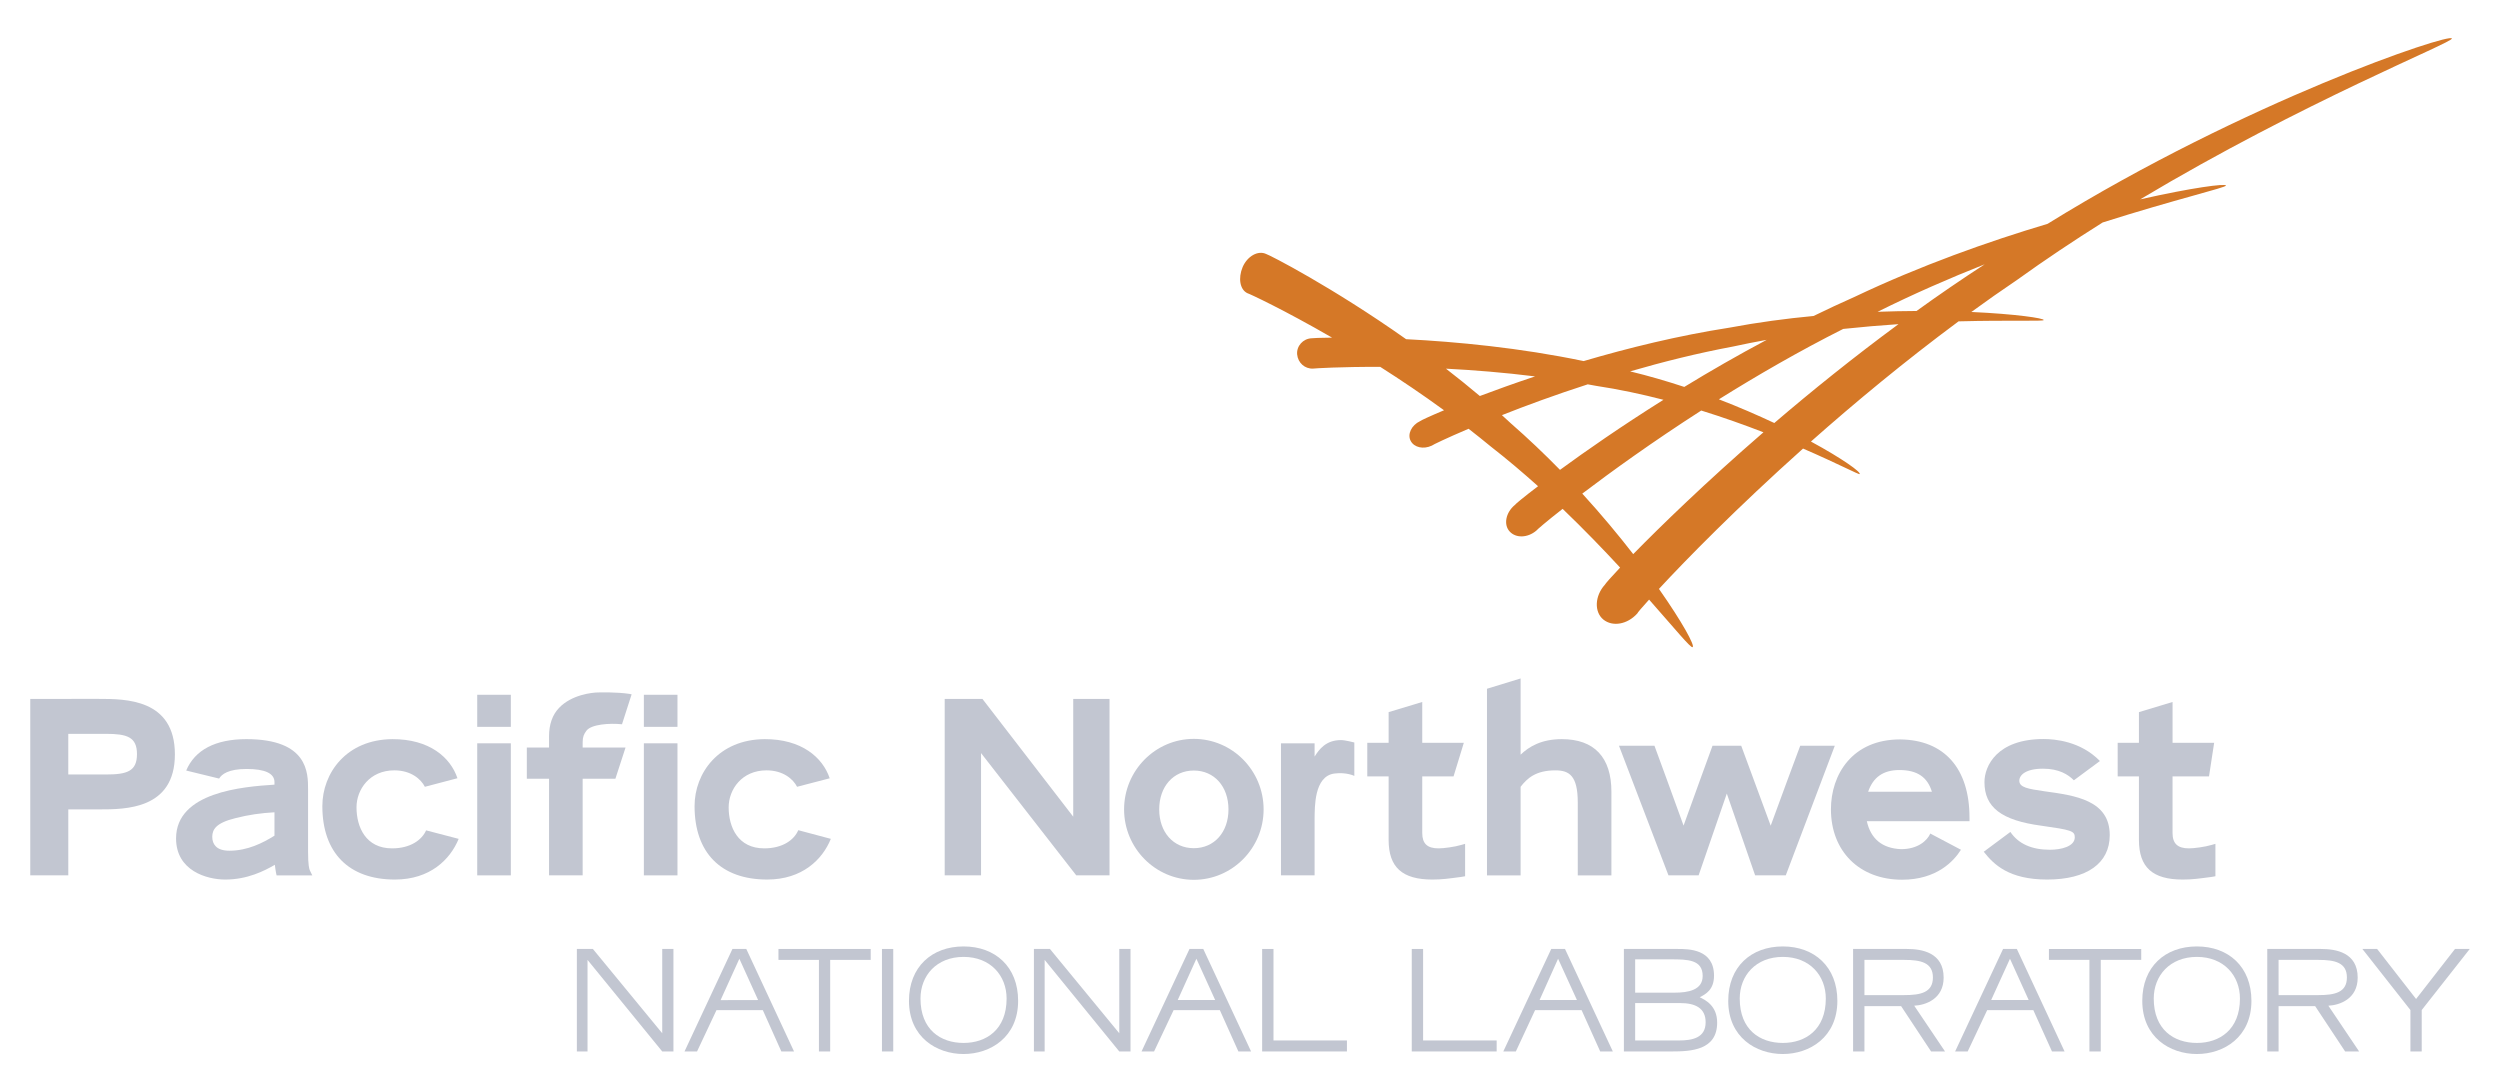 <?xml version="1.0" encoding="utf-8"?>
<!-- Generator: Adobe Illustrator 16.0.3, SVG Export Plug-In . SVG Version: 6.00 Build 0)  -->
<!DOCTYPE svg PUBLIC "-//W3C//DTD SVG 1.1//EN" "http://www.w3.org/Graphics/SVG/1.1/DTD/svg11.dtd">
<svg version="1.1" id="Layer_1" xmlns="http://www.w3.org/2000/svg" xmlns:xlink="http://www.w3.org/1999/xlink" x="0px" y="0px"
	 width="396px" height="173px" viewBox="0 39.5 396 173" enable-background="new 0 39.5 396 173" xml:space="preserve">
<g>
	<g>
		<g>
			<g>
				<g>
					<g>
						<g>
							<g>
								<g>
									<g>
										<g>
											<g>
												<g>
													<g>
														<path fill="#C2C6D1" d="M91.376,189.816h2.537l10.985,13.353v-13.353h1.775v16.235h-1.775l-11.834-14.505v14.505
															h-1.688V189.816z"/>
														<path fill="#C2C6D1" d="M116.017,189.816h2.196l7.562,16.235h-2.009l-2.935-6.544h-7.34l-3.08,6.544h-1.983
															L116.017,189.816z M120.082,197.905l-2.966-6.54l-2.975,6.554L120.082,197.905z"/>
														<path fill="#C2C6D1" d="M129.719,191.547h-6.411v-1.73h14.611v1.73h-6.42v14.505h-1.78V191.547z"/>
														<path fill="#C2C6D1" d="M139.702,189.816h1.788v16.235h-1.788V189.816z"/>
														<path fill="#C2C6D1" d="M152.631,189.415c5.017,0,8.64,3.219,8.64,8.621c0,5.751-4.391,8.42-8.64,8.42
															c-4.267,0-8.649-2.669-8.649-8.42C143.981,192.631,147.622,189.415,152.631,189.415z M152.631,204.701
															c3.586,0,6.815-2.099,6.815-7.033c0-3.62-2.541-6.596-6.815-6.596c-4.292,0-6.825,2.976-6.825,6.596
															C145.806,202.603,148.994,204.701,152.631,204.701z"/>
														<path fill="#C2C6D1" d="M163.773,189.816h2.536l10.984,13.353v-13.353h1.78v16.235h-1.78l-11.821-14.505v14.505h-1.7
															L163.773,189.816L163.773,189.816z"/>
														<path fill="#C2C6D1" d="M199.924,189.816h1.798v14.493h11.633v1.742h-13.431V189.816z"/>
														<path fill="#C2C6D1" d="M223.621,189.816h1.798v14.493h11.651v1.742h-13.449V189.816z"/>
														<path fill="#C2C6D1" d="M257.224,189.816h8.541c1.683,0,5.735,0,5.735,4.231c0,2.243-1.327,2.938-2.265,3.415
															c0.896,0.442,2.763,1.337,2.763,4.022c0,4.386-4.156,4.567-7.236,4.567h-7.538V189.816L257.224,189.816z
															 M259.009,196.737h6.272c2.074,0,4.422-0.38,4.422-2.644c0-2.6-2.395-2.632-5.028-2.632h-5.665L259.009,196.737
															L259.009,196.737z M259.009,204.31h6.92c2.14,0,4.244-0.405,4.244-2.883c0-2.252-1.635-3.042-4.04-3.042h-7.124
															V204.31z"/>
														<path fill="#C2C6D1" d="M282.401,189.415c4.997,0,8.637,3.219,8.637,8.621c0,5.751-4.388,8.42-8.637,8.42
															c-4.276,0-8.648-2.669-8.648-8.42C273.753,192.631,277.375,189.415,282.401,189.415z M282.401,204.701
															c3.586,0,6.807-2.099,6.807-7.033c0-3.62-2.528-6.596-6.807-6.596c-4.289,0-6.828,2.976-6.828,6.596
															C275.573,202.603,278.762,204.701,282.401,204.701z"/>
														<path fill="#C2C6D1" d="M293.531,189.816h8.538c2.34,0,5.803,0.556,5.803,4.54c0,3.383-2.868,4.363-4.661,4.447
															l4.881,7.248h-2.209l-4.749-7.182h-5.808v7.182h-1.798v-16.235H293.531z M295.328,197.124h6.325
															c2.585,0,4.52-0.416,4.52-2.791c0-2.372-1.934-2.785-4.52-2.785h-6.325V197.124z"/>
														<path fill="#C2C6D1" d="M330.965,191.547h-6.414v-1.73h14.62v1.73h-6.41v14.505h-1.796V191.547z"/>
														<path fill="#C2C6D1" d="M347.988,189.415c5.017,0,8.637,3.219,8.637,8.621c0,5.751-4.375,8.42-8.637,8.42
															c-4.276,0-8.651-2.669-8.651-8.42C339.337,192.631,342.957,189.415,347.988,189.415z M347.988,204.701
															c3.59,0,6.82-2.099,6.82-7.033c0-3.62-2.543-6.596-6.82-6.596c-4.288,0-6.835,2.976-6.835,6.596
															C341.153,202.603,344.352,204.701,347.988,204.701z"/>
														<path fill="#C2C6D1" d="M359.133,189.816h8.521c2.35,0,5.803,0.556,5.803,4.54c0,3.383-2.862,4.363-4.645,4.447
															l4.872,7.248h-2.215l-4.751-7.182h-5.791v7.182h-1.793v-16.235H359.133z M360.926,197.124h6.334
															c2.567,0,4.489-0.416,4.489-2.791c0-2.372-1.922-2.785-4.489-2.785h-6.334V197.124L360.926,197.124z"/>
														<path fill="#C2C6D1" d="M381.811,199.491l-7.61-9.675h2.335l6.171,7.923l6.164-7.923h2.337l-7.608,9.675v6.561h-1.788
															V199.491z"/>
													</g>
													<path fill="#C2C6D1" d="M245.716,189.816h2.181l7.576,16.235h-2.001l-2.946-6.544h-7.37l-3.047,6.544h-1.986
														L245.716,189.816z M249.787,197.905l-2.986-6.54l-2.932,6.54H249.787z"/>
													<path fill="#C2C6D1" d="M317.285,189.816h2.184l7.559,16.235h-1.994l-2.955-6.544h-7.311l-3.087,6.544h-1.989
														L317.285,189.816z M321.343,197.905l-2.964-6.54l-2.978,6.54H321.343z"/>
												</g>
												<path fill="#C2C6D1" d="M188.415,189.816h2.183l7.573,16.235h-2.01l-2.938-6.544h-7.325l-3.095,6.544h-1.984
													L188.415,189.816z M192.484,197.905l-2.974-6.54l-2.96,6.54H192.484z"/>
											</g>
										</g>
									</g>
									<g>
										<path fill="#C2C6D1" d="M178.055,167.709c0,6.138,4.955,11.155,11.045,11.155c6.101,0,11.055-5.018,11.055-11.155
											c0-6.156-4.954-11.171-11.055-11.171C183.01,156.538,178.055,161.553,178.055,167.709z M183.619,167.709
											c0-3.634,2.25-6.156,5.48-6.156c3.233,0,5.491,2.522,5.491,6.156c0,3.622-2.258,6.144-5.491,6.144
											C185.869,173.853,183.619,171.331,183.619,167.709z"/>
										<g>
											<g>
												<path fill="#C2C6D1" d="M4.793,150.206v27.951h6.024c0,0,0-9.523,0-10.448c0.872,0,4.859,0,4.859,0
													c4.205,0,12.027,0,12.027-8.717c0-8.786-7.823-8.786-12.027-8.786H4.793z M16.776,155.74
													c3.325,0,4.921,0.487,4.921,3.214c0,2.734-1.594,3.225-4.921,3.225c0,0-5.079,0-5.96,0c0-0.824,0-5.618,0-6.438
													C11.697,155.74,16.776,155.74,16.776,155.74z"/>
												<path fill="#C2C6D1" d="M49.097,177.406c-0.119-0.215-0.3-0.886-0.3-2.988v-9.915c0-2.575,0-7.924-9.768-7.924
													c-4.915,0-8.161,1.71-9.535,4.974l5.213,1.272c0.411-0.683,1.462-1.521,4.352-1.521c2.932,0,4.418,0.706,4.418,2.083
													c0,0,0,0.197,0,0.402c-5.013,0.322-15.589,1.171-15.589,8.519c0,5.135,4.896,6.513,7.788,6.513
													c3.506,0,6.181-1.366,7.859-2.336c0.05,0.458,0.124,0.92,0.188,1.27l0.088,0.403h5.654L49.097,177.406z M43.476,171.872
													c-1.831,1.14-4.249,2.381-7.147,2.381c-0.998,0-1.765-0.25-2.188-0.735c-0.335-0.349-0.518-0.841-0.518-1.465
													c0-0.017,0-0.067,0-0.067c0.037-1.036,0.488-2.112,3.646-2.885c2.055-0.533,4.097-0.821,6.207-0.934
													C43.476,168.948,43.476,171.425,43.476,171.872z"/>
												<path fill="#C2C6D1" d="M67.495,171.028c-0.651,1.484-2.447,2.853-5.391,2.853c-4.157,0-5.633-3.354-5.633-6.499
													c0-2.841,2.096-5.859,5.986-5.859c2.649,0,4.219,1.389,4.843,2.604l5.16-1.356c-1.105-3.313-4.461-6.209-10.295-6.19
													c-7.287,0.043-11.104,5.365-11.104,10.61c0,7.397,4.196,11.63,11.49,11.63c5.575,0,8.762-3.178,10.103-6.445
													L67.495,171.028z"/>
												<path fill="#C2C6D1" d="M75.592,149.552v5.082h5.325v-5.082H75.592z M75.592,157.24v20.917h5.325V157.24H75.592z"/>
												<g>
													<path fill="#C2C6D1" d="M92.294,157.062c0-0.831,0.19-1.281,0.604-1.825c0.781-1.021,3.665-1.214,5.627-1.013
														l1.525-4.743l-0.373-0.075c-2.089-0.307-4.636-0.225-4.801-0.225h-0.05c-1.067,0-4.295,0.372-6.266,2.444
														c-1.064,1.097-1.591,2.634-1.591,4.497c0,0,0,1.172,0,1.79c-0.725,0-3.52,0-3.52,0v4.942c0,0,2.795,0,3.52,0
														c0,0.953,0,15.303,0,15.303h5.324c0,0,0-14.35,0-15.303c0.84,0,5.186,0,5.186,0l1.606-4.942c0,0-5.952,0-6.792,0
														C92.294,157.528,92.294,157.062,92.294,157.062z"/>
													<rect x="101.988" y="157.24" fill="#C2C6D1" width="5.323" height="20.917"/>
													<rect x="101.988" y="149.552" fill="#C2C6D1" width="5.323" height="5.082"/>
												</g>
												<path fill="#C2C6D1" d="M126.448,171.002c-0.646,1.512-2.435,2.879-5.391,2.879c-4.167,0-5.636-3.354-5.636-6.499
													c0-2.841,2.093-5.859,5.993-5.859c2.646,0,4.22,1.389,4.845,2.604l5.166-1.345c-1.112-3.321-4.474-6.221-10.3-6.202
													c-7.295,0.043-11.106,5.365-11.106,10.61c0,7.397,4.188,11.63,11.499,11.63c5.563,0,8.766-3.178,10.087-6.445
													L126.448,171.002z"/>
												<polygon fill="#C2C6D1" points="169.999,150.206 169.999,168.863 155.617,150.206 149.64,150.206 149.64,178.157 
													155.397,178.157 155.397,158.788 170.479,178.157 175.748,178.157 175.748,150.206 												"/>
												<path fill="#C2C6D1" d="M208.232,159.338c0-0.786,0-2.098,0-2.098h-5.326v20.917h5.326v-9.09v-0.047
													c0.042-1.555-0.117-6.576,3.136-6.992c1.933-0.248,3.157,0.378,3.157,0.378v-5.294c0,0-1.441-0.383-2.104-0.383
													C210.001,156.728,208.949,158.216,208.232,159.338z"/>
												<path fill="#C2C6D1" d="M219.958,152.301v4.861h-3.38v5.319h3.38v10.057c0,4.336,2.145,6.283,6.93,6.283
													c1.513,0,2.53-0.145,4.541-0.412l0.645-0.111v-5.134l-0.61,0.173c-1.042,0.313-2.759,0.544-3.597,0.544
													c-1.786,0-2.583-0.752-2.583-2.427v-8.973h4.958l1.628-5.319h-6.586v-6.47L219.958,152.301z"/>
												<path fill="#C2C6D1" d="M235.539,148.598v29.56h5.325c0,0,0-13.665,0-14.031c1.046-1.343,2.389-2.602,5.511-2.602
													c2.191,0,3.543,0.84,3.543,5.077v11.556h5.329v-13.248c0-5.438-2.708-8.33-7.855-8.33c-3.228,0-5.187,1.174-6.527,2.459
													c0-1.84,0-12.072,0-12.072L235.539,148.598z"/>
												<path fill="#C2C6D1" d="M285.155,157.625c0,0-3.937,10.571-4.677,12.664c-0.76-2.093-4.67-12.664-4.67-12.664h-4.547
													c0,0-3.836,10.525-4.583,12.651c-0.75-2.126-4.612-12.651-4.612-12.651h-5.621l7.84,20.531h4.775
													c0,0,3.735-10.803,4.467-12.955c0.742,2.152,4.485,12.955,4.485,12.955h4.854l7.767-20.531H285.155z"/>
												<path fill="#C2C6D1" d="M323.88,164.843c-2.639-0.383-4.02-0.605-4.02-1.678c0-0.883,0.989-1.905,3.753-1.905
													c2.55,0,4,0.938,4.888,1.841l4.126-3.055c-3.037-3.133-7.136-3.484-8.916-3.484c-7.395,0-9.372,4.277-9.372,6.826
													c0,3.987,2.692,6.064,9.025,6.906c4.693,0.666,5.283,0.824,5.283,1.829c0,1.456-2.139,1.978-3.947,1.978
													c-2.897,0-5.009-0.963-6.254-2.823l-4.22,3.138c1.591,2.023,3.976,4.404,10.047,4.404c6.298,0,9.91-2.576,9.91-7.031
													C334.187,166.247,328.709,165.507,323.88,164.843z"/>
												<path fill="#C2C6D1" d="M338.807,152.301v4.861h-3.368v5.319h3.368v10.057c0,4.336,2.139,6.283,6.927,6.283
													c1.526,0,2.533-0.145,4.561-0.412l0.628-0.111v-5.134l-0.604,0.173c-1.043,0.313-2.754,0.544-3.593,0.544
													c-1.776,0-2.595-0.752-2.595-2.427v-8.973h5.776l0.814-5.319h-6.588v-6.47L338.807,152.301z"/>
											</g>
											<path fill="#C2C6D1" d="M300.977,156.624c-7.576,0-10.957,5.557-10.957,11.066c0,6.668,4.529,11.157,11.267,11.157
												c5.496,0,8.202-2.95,9.328-4.745l-4.854-2.567c-0.504,1.148-2.005,2.473-4.62,2.473c-3.014-0.122-4.812-1.646-5.436-4.43
												c1.36,0,16.264,0,16.264,0v-0.558C311.972,161.218,307.978,156.695,300.977,156.624z M295.914,164.909
												c0.777-2.267,2.367-3.436,4.947-3.436c2.837,0,4.448,1.128,5.152,3.436C304.756,164.909,297.234,164.909,295.914,164.909
												z"/>
										</g>
									</g>
								</g>
							</g>
							<g>
								<path fill="#D57827" d="M197.585,85.941c0.281,0.062,5.774,2.622,13.413,7.039c-1.959,0.023-3.104,0.069-3.241,0.103
									c-1.358,0.06-2.405,1.233-2.29,2.552c0.121,1.328,1.22,2.314,2.518,2.251c0.243-0.038,4.345-0.296,10.647-0.273
									c3.258,2.074,6.677,4.375,10.102,6.873c-2.294,0.963-3.647,1.601-3.783,1.719c-1.376,0.648-2.058,2.078-1.499,3.131
									c0.548,1.049,2.015,1.377,3.345,0.755c0.135-0.126,2.277-1.16,5.828-2.674c1.188,0.912,2.357,1.867,3.529,2.823
									c2.602,2.024,5.089,4.141,7.475,6.278c-2.267,1.718-3.571,2.813-3.683,2.976c-1.441,1.197-1.812,3.121-0.813,4.197
									c0.976,1.072,2.822,1.032,4.205-0.123c0.116-0.156,1.596-1.445,4.183-3.464c3.361,3.229,6.428,6.402,9.105,9.303
									c-1.474,1.553-2.317,2.532-2.407,2.707c-1.624,1.796-1.712,4.321-0.246,5.525c1.473,1.189,3.813,0.769,5.37-0.958
									c0.055-0.149,0.716-0.926,1.875-2.203c4.113,4.652,6.604,7.719,6.896,7.533c0.384-0.234-1.597-3.903-5.335-9.228
									c4.287-4.634,12.379-12.884,22.825-22.229c5.518,2.389,8.909,4.187,8.966,4.043c0.258-0.29-2.676-2.42-7.715-5.154
									c6.953-6.165,14.881-12.735,23.383-19.039c8.145-0.214,13.485,0.021,13.485-0.206c0.066-0.287-4.408-0.958-11.458-1.28
									c2.369-1.722,4.776-3.42,7.237-5.077c4.463-3.211,9.021-6.248,13.563-9.101c11.568-3.672,19.619-5.538,19.525-5.849
									c-0.028-0.357-5.362,0.33-13.593,2.194c26.001-15.55,49.654-24.879,49.373-25.484c-0.225-0.953-32.707,9.956-64.029,29.354
									c-9.402,2.802-20.146,6.616-30.572,11.569c-2.183,0.971-4.369,1.986-6.501,3.028c-4.36,0.41-8.841,1.008-13.327,1.851
									c-8.1,1.257-16.026,3.215-23.092,5.293c-10.121-2.118-20.234-3.066-28.119-3.466c-11.719-8.277-21.697-13.381-22.173-13.497
									c-1.271-0.606-2.974,0.332-3.724,2.078C196.099,83.566,196.402,85.376,197.585,85.941z M258.701,127.273
									c-2.335-3.016-5.049-6.279-8.068-9.585c4.614-3.498,11.129-8.202,18.842-13.159c3.551,1.1,6.861,2.288,9.855,3.445
									C270.212,115.867,263.027,122.862,258.701,127.273z M314.381,81.362c-3.686,2.399-7.314,4.877-10.803,7.398
									c-1.971,0.008-4.022,0.051-6.167,0.129C303.089,86.063,308.833,83.559,314.381,81.362z M291.965,91.602
									c3.026-0.322,5.965-0.572,8.754-0.756c-7.123,5.25-13.775,10.611-19.67,15.659c-2.658-1.246-5.603-2.529-8.778-3.752
									C278.327,98.971,284.994,95.112,291.965,91.602z M274.513,94.391c1.764-0.385,3.539-0.736,5.334-1.062
									c-4.603,2.449-9.003,4.982-13.057,7.459c-2.755-0.908-5.629-1.746-8.577-2.463C263.4,96.818,268.899,95.441,274.513,94.391z
									 M251.502,100.378c0.432,0.084,0.88,0.155,1.315,0.24c3.663,0.55,7.236,1.321,10.677,2.209
									c-6.666,4.184-12.317,8.117-16.39,11.099c-2.449-2.502-5.07-5.001-7.801-7.383c-0.458-0.433-0.929-0.858-1.399-1.283
									C241.729,103.742,246.357,102.04,251.502,100.378z M243.155,99.123c-3.267,1.087-6.202,2.145-8.748,3.104
									c-1.774-1.5-3.574-2.938-5.369-4.33C233.426,98.122,238.221,98.504,243.155,99.123z"/>
							</g>
						</g>
					</g>
				</g>
			</g>
		</g>
	</g>
</g>
</svg>

